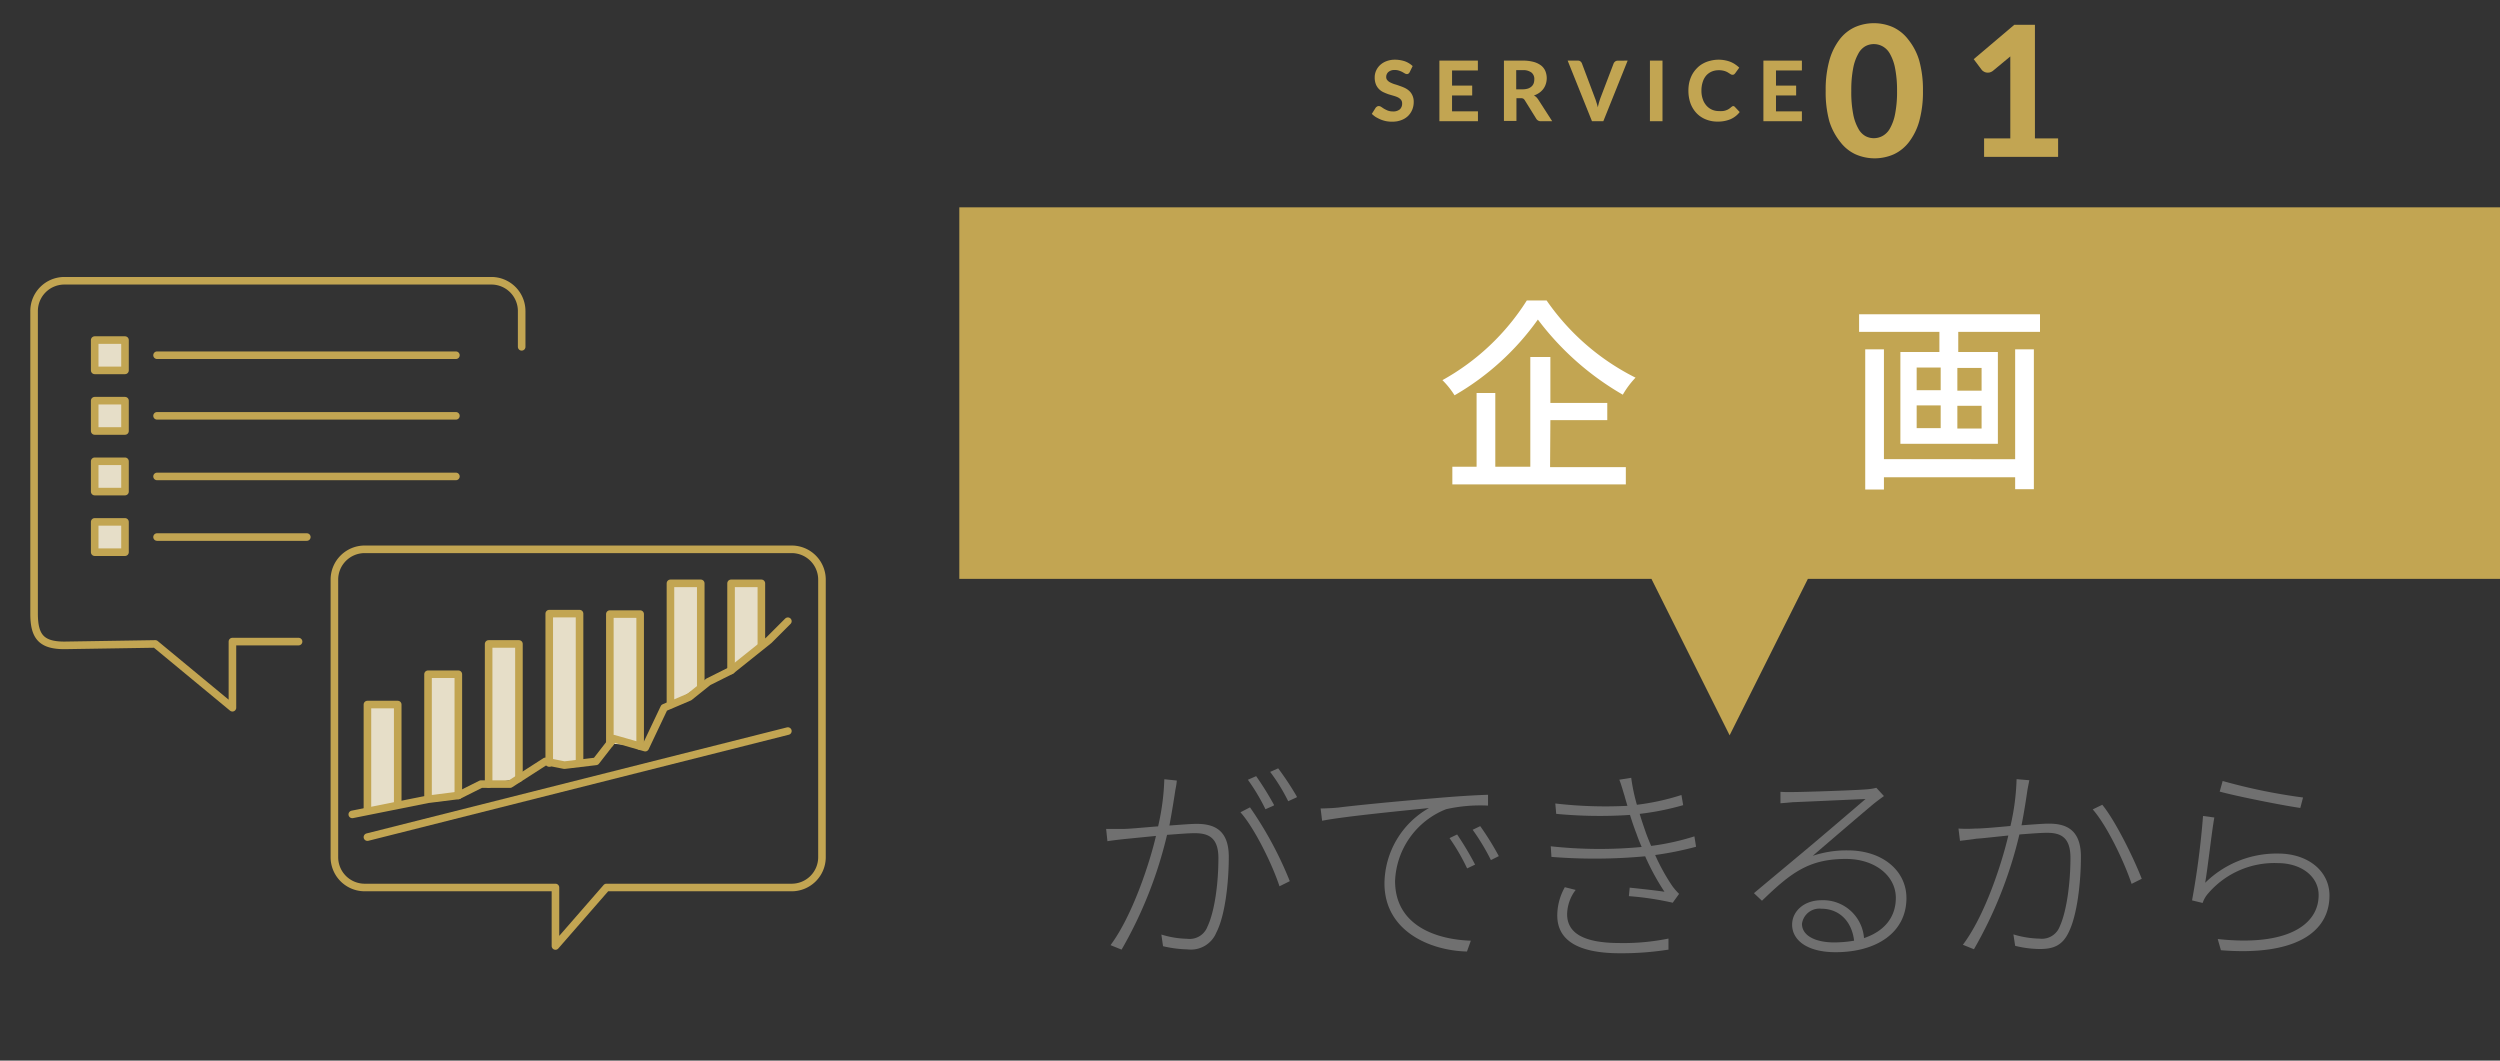 <svg xmlns="http://www.w3.org/2000/svg" viewBox="0 0 330 140"><rect x="0" y="0" width="330" height="140" fill="#333333" stroke="none"/><defs><style>.cls-1,.cls-5{fill:none;}.cls-2{fill:#c2a552;}.cls-3{fill:#fff;}.cls-4{fill:#707070;}.cls-5,.cls-6{stroke:#c2a552;stroke-linecap:round;stroke-linejoin:round;}.cls-6{fill:#e6dec8;}</style></defs><g id="レイヤー_2" data-name="レイヤー 2"><g id="data"><rect class="cls-1" width="330" height="140"/><polygon class="cls-2" points="126.63 27.37 126.63 76.41 217.99 76.41 228.31 97.06 238.64 76.41 330 76.41 330 27.37 126.63 27.37"/><path class="cls-3" d="M204.15,39.66a31.29,31.29,0,0,0,11.74,10.19,11.67,11.67,0,0,0-1.68,2.25A37.32,37.32,0,0,1,203,42.18a34.84,34.84,0,0,1-11,10,11.05,11.05,0,0,0-1.6-2,30.84,30.84,0,0,0,11.14-10.52Zm.46,22h10v2.28H191.71V61.61h3.2V51.88h2.47v9.73H202V47.12h2.65v6.07h7.51v2.27h-7.51Z"/><path class="cls-3" d="M269.28,41.48v2.33H258.49v2.65h5.23V58.58H250.85V46.46H256V43.81h-10.6V41.48ZM266,46.11h2.47V64.57H266V63H248.68v1.62h-2.47V46.11h2.47v14.5H266ZM253,51.51h3.17v-3H253Zm0,5h3.17v-3H253Zm8.57-7.94h-3.2v3h3.2Zm0,5h-3.2v3h3.2Z"/><path class="cls-4" d="M155.14,104.32c-.11.76-.44,2.86-.78,4.65,1.51-.11,2.88-.22,3.58-.22,2.24,0,4.26.72,4.26,4.36,0,3.36-.48,7.76-1.65,10a3.62,3.62,0,0,1-3.78,2.21,15.72,15.72,0,0,1-3.25-.42l-.22-1.54a12.32,12.32,0,0,0,3.41.56,2.51,2.51,0,0,0,2.66-1.57c1-2.1,1.46-5.88,1.46-9.07,0-2.74-1.32-3.3-3.14-3.3-.81,0-2.15.11-3.64.22a56,56,0,0,1-6,15.15l-1.46-.59c2.89-3.89,5.16-10.81,6-14.42l-4.22.42c-.54.06-1.54.17-2.19.28l-.17-1.62c.82,0,1.4,0,2.22,0s2.8-.2,4.64-.34a31.29,31.29,0,0,0,.82-6.22l1.65.17C155.31,103.45,155.23,103.87,155.14,104.32Zm15.1,12-1.35.67c-.89-2.74-3.22-7.59-5.15-9.77l1.26-.65A48.78,48.78,0,0,1,170.24,116.28Zm-2.08-10-1.12.5a26.27,26.27,0,0,0-2.32-3.89l1.09-.48A40,40,0,0,1,168.16,106.23Zm3-1.07-1.12.51a23.6,23.6,0,0,0-2.38-3.87l1.06-.47A39.17,39.17,0,0,1,171.19,105.16Z"/><path class="cls-4" d="M176.73,106.59c1.49-.2,7.17-.78,12.35-1.2,3.16-.28,5.52-.42,7.34-.48v1.43a20.75,20.75,0,0,0-5.52.47,10.63,10.63,0,0,0-6.75,9.47c0,6,5.6,7.75,10,7.89l-.51,1.43c-4.79-.11-10.89-2.63-10.89-9a11.56,11.56,0,0,1,5.88-9.94c-3.25.34-11.2,1.1-14.11,1.68l-.2-1.62C175.42,106.7,176.17,106.65,176.73,106.59Zm18,7.53-1.07.51a27.35,27.35,0,0,0-2.32-4l1-.48A40.06,40.06,0,0,1,194.71,114.12Zm3.13-1.12-1.06.53a28.5,28.5,0,0,0-2.41-4l1-.48A37.51,37.51,0,0,1,197.84,113Z"/><path class="cls-4" d="M213.75,102.92l1.57-.25a24.75,24.75,0,0,0,.75,3.56,31.47,31.47,0,0,0,5.88-1.29l.23,1.34a35.3,35.3,0,0,1-5.74,1.15c.25.87.53,1.65.75,2.3s.48,1.26.76,1.93a32.37,32.37,0,0,0,5.71-1.26l.22,1.37a42.68,42.68,0,0,1-5.4,1.09,26.4,26.4,0,0,0,2.24,4.06,8.29,8.29,0,0,0,.92,1.07l-.84,1.17a39.37,39.37,0,0,0-5.79-.87l.11-1.12c1.68.17,3.67.4,4.59.54a31.53,31.53,0,0,1-2.55-4.68,72.06,72.06,0,0,1-12.37.08l-.09-1.4a59.34,59.34,0,0,0,12,.09c-.25-.59-.48-1.15-.67-1.71-.34-.87-.62-1.71-.87-2.52a60.81,60.81,0,0,1-9.74-.14l-.12-1.37a57.25,57.25,0,0,0,9.52.31c-.14-.48-.28-.93-.39-1.35C214.2,104.29,214,103.54,213.75,102.92Zm-6.89,17.75c0,2.47,2.13,3.81,6.92,3.81a29.69,29.69,0,0,0,6.46-.59l0,1.46a39.62,39.62,0,0,1-6.39.48c-5.43,0-8.29-1.63-8.29-5a7.61,7.61,0,0,1,1-3.72l1.43.36A5.42,5.42,0,0,0,206.86,120.67Z"/><path class="cls-4" d="M236.62,104.55c1.43,0,8.49-.23,9.92-.37a7.14,7.14,0,0,0,1.14-.19l1,1.09c-.42.31-.92.67-1.4,1.06-1.29,1.07-5.63,4.79-8,6.83a14,14,0,0,1,4.62-.72c4.59,0,7.75,2.68,7.75,6.3,0,4.53-3.92,7.14-9.35,7.14-3.78,0-5.74-1.6-5.74-3.64,0-1.71,1.51-3.22,3.89-3.22a5.41,5.41,0,0,1,5.6,5c2.58-.87,4.2-2.66,4.2-5.32,0-2.86-2.71-5.13-6.58-5.13-4.87,0-7.22,1.77-11.09,5.52l-1.06-1c2.52-2.12,6.24-5.2,7.87-6.58s5.4-4.59,6.86-5.85c-1.54.06-8.15.37-9.61.42-.56.06-1,.09-1.62.14l0-1.51A16,16,0,0,0,236.62,104.55Zm5.49,19.85a15.51,15.51,0,0,0,2.63-.23c-.28-2.46-1.87-4.22-4.34-4.22a2.32,2.32,0,0,0-2.54,2C237.86,123.5,239.62,124.4,242.11,124.4Z"/><path class="cls-4" d="M267.62,104.29c-.11.76-.42,2.86-.78,4.65,1.51-.11,2.88-.22,3.61-.22,2.21,0,4.23.73,4.23,4.37,0,3.33-.48,7.72-1.63,10-.87,1.82-2.15,2.18-3.81,2.18a13.9,13.9,0,0,1-3.24-.42l-.23-1.51a12.69,12.69,0,0,0,3.45.56,2.52,2.52,0,0,0,2.66-1.59c.95-2.08,1.42-5.88,1.42-9.08,0-2.74-1.31-3.3-3.1-3.3-.82,0-2.19.11-3.64.22a56.06,56.06,0,0,1-6,15.15l-1.46-.59c2.94-3.89,5.15-10.8,6-14.42-1.74.17-3.39.37-4.23.42-.53.09-1.51.2-2.15.28l-.2-1.62a18.11,18.11,0,0,0,2.21,0c.95,0,2.8-.17,4.65-.34a30.89,30.89,0,0,0,.81-6.18l1.68.14C267.79,103.4,267.7,103.85,267.62,104.29ZM282.71,116l-1.34.67c-.9-2.74-3.19-7.62-5.13-9.83l1.26-.61C279.27,108.38,281.73,113.45,282.71,116Z"/><path class="cls-4" d="M291.08,116.53a13.44,13.44,0,0,1,9.64-3.86c3.92,0,6.77,2.29,6.77,5.54,0,4.93-4.65,8-14.33,7.22l-.42-1.48c9.07,1,13.32-1.82,13.32-5.8,0-2.46-2.29-4.22-5.4-4.22a11.51,11.51,0,0,0-9.18,4,3.63,3.63,0,0,0-.73,1.26l-1.4-.34a108.25,108.25,0,0,0,1.45-11.14l1.49.2C291.92,110,291.42,114.63,291.08,116.53ZM304,105.27l-.36,1.38c-2.55-.37-8.52-1.57-10.64-2.16l.39-1.4A75.23,75.23,0,0,0,304,105.27Z"/><path class="cls-2" d="M186.07,9.54a.57.57,0,0,1-.16.18.32.32,0,0,1-.2.06.56.56,0,0,1-.26-.08l-.33-.19a2.93,2.93,0,0,0-.43-.18,1.62,1.62,0,0,0-.57-.09,1.23,1.23,0,0,0-.85.26.86.86,0,0,0-.29.67.59.59,0,0,0,.16.43,1.18,1.18,0,0,0,.41.3,3.5,3.5,0,0,0,.58.23c.22.06.44.14.66.22a5.52,5.52,0,0,1,.67.27,2.39,2.39,0,0,1,.58.4,1.83,1.83,0,0,1,.41.6,2,2,0,0,1,.16.85,2.68,2.68,0,0,1-.19,1,2.56,2.56,0,0,1-.55.83,2.53,2.53,0,0,1-.88.55,3.19,3.19,0,0,1-1.19.21A3.92,3.92,0,0,1,183,16a4.27,4.27,0,0,1-.72-.21,5.8,5.8,0,0,1-.66-.33,3.29,3.29,0,0,1-.54-.43l.49-.78a.54.54,0,0,1,.15-.15A.42.42,0,0,1,182,14a.62.62,0,0,1,.32.11l.38.25c.14.08.31.16.49.24a2,2,0,0,0,.68.11,1.34,1.34,0,0,0,.9-.27,1,1,0,0,0,.31-.78.74.74,0,0,0-.15-.49,1.33,1.33,0,0,0-.41-.32,3.54,3.54,0,0,0-.58-.21l-.67-.2c-.22-.08-.45-.17-.66-.27a2,2,0,0,1-.58-.41,1.86,1.86,0,0,1-.41-.62,2.5,2.5,0,0,1-.16-.93,2.19,2.19,0,0,1,.18-.87,2.32,2.32,0,0,1,.52-.74,2.5,2.5,0,0,1,.84-.52,3.09,3.09,0,0,1,1.14-.2,4.08,4.08,0,0,1,1.33.22,3.06,3.06,0,0,1,1,.62Z"/><path class="cls-2" d="M191.67,9.3v2h2.66V12.6h-2.66v2.1h3.42V16H190V8h5.08V9.3Z"/><path class="cls-2" d="M204.89,16H203.4a.67.67,0,0,1-.61-.32l-1.52-2.45a.81.81,0,0,0-.2-.21.77.77,0,0,0-.34-.06h-.56v3h-1.65V8H201a5.39,5.39,0,0,1,1.43.17,2.84,2.84,0,0,1,1,.48,1.82,1.82,0,0,1,.56.74,2.48,2.48,0,0,1,.06,1.69,2.14,2.14,0,0,1-.32.64,2.38,2.38,0,0,1-.53.52,2.7,2.7,0,0,1-.72.36,1.61,1.61,0,0,1,.3.21,2.48,2.48,0,0,1,.25.3ZM201,11.79a2.29,2.29,0,0,0,.69-.1,1.38,1.38,0,0,0,.48-.28,1.07,1.07,0,0,0,.28-.42,1.84,1.84,0,0,0,.08-.53,1.08,1.08,0,0,0-.37-.88A1.77,1.77,0,0,0,201,9.26h-.86v2.53Z"/><path class="cls-2" d="M214.85,8l-3.21,8h-1.5l-3.21-8h1.33a.54.54,0,0,1,.35.1.63.63,0,0,1,.2.26l1.73,4.6c.07.17.13.36.19.56a6.16,6.16,0,0,1,.18.65c.05-.23.1-.44.16-.65s.12-.39.18-.56L213,8.37a.65.65,0,0,1,.2-.25.55.55,0,0,1,.34-.11Z"/><path class="cls-2" d="M219.45,16h-1.66V8h1.66Z"/><path class="cls-2" d="M228.75,14a.31.31,0,0,1,.24.1l.65.69a3.07,3.07,0,0,1-1.2.94,4.24,4.24,0,0,1-1.71.32,4,4,0,0,1-1.61-.31,3.4,3.4,0,0,1-1.22-.85,3.79,3.79,0,0,1-.77-1.29,5,5,0,0,1-.26-1.63,5.09,5.09,0,0,1,.12-1.13,4.33,4.33,0,0,1,.38-1,3.7,3.7,0,0,1,.6-.81,3.19,3.19,0,0,1,.79-.62,3.72,3.72,0,0,1,1-.39,4.32,4.32,0,0,1,1.11-.14,4.41,4.41,0,0,1,.83.08,3.89,3.89,0,0,1,.73.21,3.16,3.16,0,0,1,.63.34,3.67,3.67,0,0,1,.52.42l-.55.76-.13.13a.41.41,0,0,1-.21.05.48.48,0,0,1-.27-.09l-.33-.21a2.06,2.06,0,0,0-.49-.21,2.53,2.53,0,0,0-.74-.09,2.32,2.32,0,0,0-.92.18,2.08,2.08,0,0,0-.72.52,2.39,2.39,0,0,0-.46.85,3.6,3.6,0,0,0-.17,1.14,3.33,3.33,0,0,0,.18,1.14,2.44,2.44,0,0,0,.49.85,2.11,2.11,0,0,0,.73.53,2.18,2.18,0,0,0,.89.18,3.84,3.84,0,0,0,.5,0,1.89,1.89,0,0,0,.8-.26,2.55,2.55,0,0,0,.35-.27l.12-.08A.35.35,0,0,1,228.75,14Z"/><path class="cls-2" d="M234.43,9.3v2h2.66V12.6h-2.66v2.1h3.42V16h-5.08V8h5.08V9.3Z"/><path class="cls-2" d="M253.83,12a14.48,14.48,0,0,1-.49,4A8.11,8.11,0,0,1,252,18.73a5.42,5.42,0,0,1-2,1.63,6.27,6.27,0,0,1-5.09,0,5.36,5.36,0,0,1-2-1.63A8.28,8.28,0,0,1,241.47,16a14.5,14.5,0,0,1-.48-4,14.43,14.43,0,0,1,.48-4,8.22,8.22,0,0,1,1.34-2.77,5.36,5.36,0,0,1,2-1.63,6.27,6.27,0,0,1,5.09,0,5.42,5.42,0,0,1,2,1.63A8.06,8.06,0,0,1,253.34,8,14.4,14.4,0,0,1,253.83,12Zm-3.42,0a15,15,0,0,0-.26-3,6.2,6.2,0,0,0-.68-1.9,2.48,2.48,0,0,0-1-1,2.42,2.42,0,0,0-1.13-.28,2.34,2.34,0,0,0-1.11.28,2.44,2.44,0,0,0-.94,1,6.21,6.21,0,0,0-.67,1.9,15,15,0,0,0-.25,3,15.18,15.18,0,0,0,.25,3.06,6.21,6.21,0,0,0,.67,1.9,2.44,2.44,0,0,0,.94,1,2.34,2.34,0,0,0,1.11.28,2.42,2.42,0,0,0,1.13-.28,2.48,2.48,0,0,0,1-1,6.2,6.2,0,0,0,.68-1.9A15.09,15.09,0,0,0,250.41,12Z"/><path class="cls-2" d="M271.67,18.27v2.44H261.9V18.27h3.46V8.74c0-.21,0-.42,0-.63s0-.44,0-.66l-2.28,1.89a1.2,1.2,0,0,1-.47.23,1.25,1.25,0,0,1-.43,0,1,1,0,0,1-.36-.15.86.86,0,0,1-.24-.21l-1.05-1.4,5.36-4.54h2.72v15Z"/><path class="cls-5" d="M48.14,117.15H73.32v7.72l6.73-7.72H104.5a4,4,0,0,0,4-4V76.51a4,4,0,0,0-4-4H48.14a4,4,0,0,0-4,4v36.64A4,4,0,0,0,48.14,117.15Z"/><path class="cls-5" d="M39.41,84.69H30.68v8.73L20.5,85l-12,.19C5.44,85.19,4.5,84,4.5,81V41.06a4,4,0,0,1,4-4H64.86a4,4,0,0,1,4,4v4.72"/><line class="cls-5" x1="20.73" y1="46.89" x2="60.18" y2="46.89"/><rect class="cls-6" x="12.5" y="44.89" width="4" height="4"/><line class="cls-5" x1="20.73" y1="54.89" x2="60.18" y2="54.89"/><rect class="cls-6" x="12.5" y="52.89" width="4" height="4"/><line class="cls-5" x1="20.73" y1="62.89" x2="60.18" y2="62.89"/><rect class="cls-6" x="12.5" y="60.89" width="4" height="4"/><line class="cls-5" x1="20.73" y1="70.89" x2="40.5" y2="70.89"/><rect class="cls-6" x="12.5" y="68.89" width="4" height="4"/><polyline class="cls-6" points="52.5 106 52.5 93 48.5 93 48.5 107"/><polyline class="cls-6" points="60.5 105 60.5 89 56.5 89 56.5 105"/><polyline class="cls-6" points="68.5 102.75 68.5 85 64.5 85 64.5 103.5"/><polyline class="cls-6" points="76.5 100.5 76.5 81 72.5 81 72.5 100.72"/><polyline class="cls-6" points="84.5 98.5 84.5 81.06 80.5 81.06 80.5 98.14"/><polyline class="cls-6" points="92.5 90.5 92.5 77 88.5 77 88.5 93"/><polyline class="cls-6" points="100.5 85 100.5 77 96.5 77 96.5 88.5"/><line class="cls-5" x1="48.5" y1="110.5" x2="104" y2="96.5"/><polyline class="cls-5" points="46.5 107.5 56.5 105.5 60.5 105 63.5 103.5 67.33 103.5 72 100.5 74.5 101 78.67 100.5 81 97.5 85.17 98.69 87.67 93.42 91 92 93.5 90 96.5 88.5 101.5 84.5 104 82"/></g></g></svg>